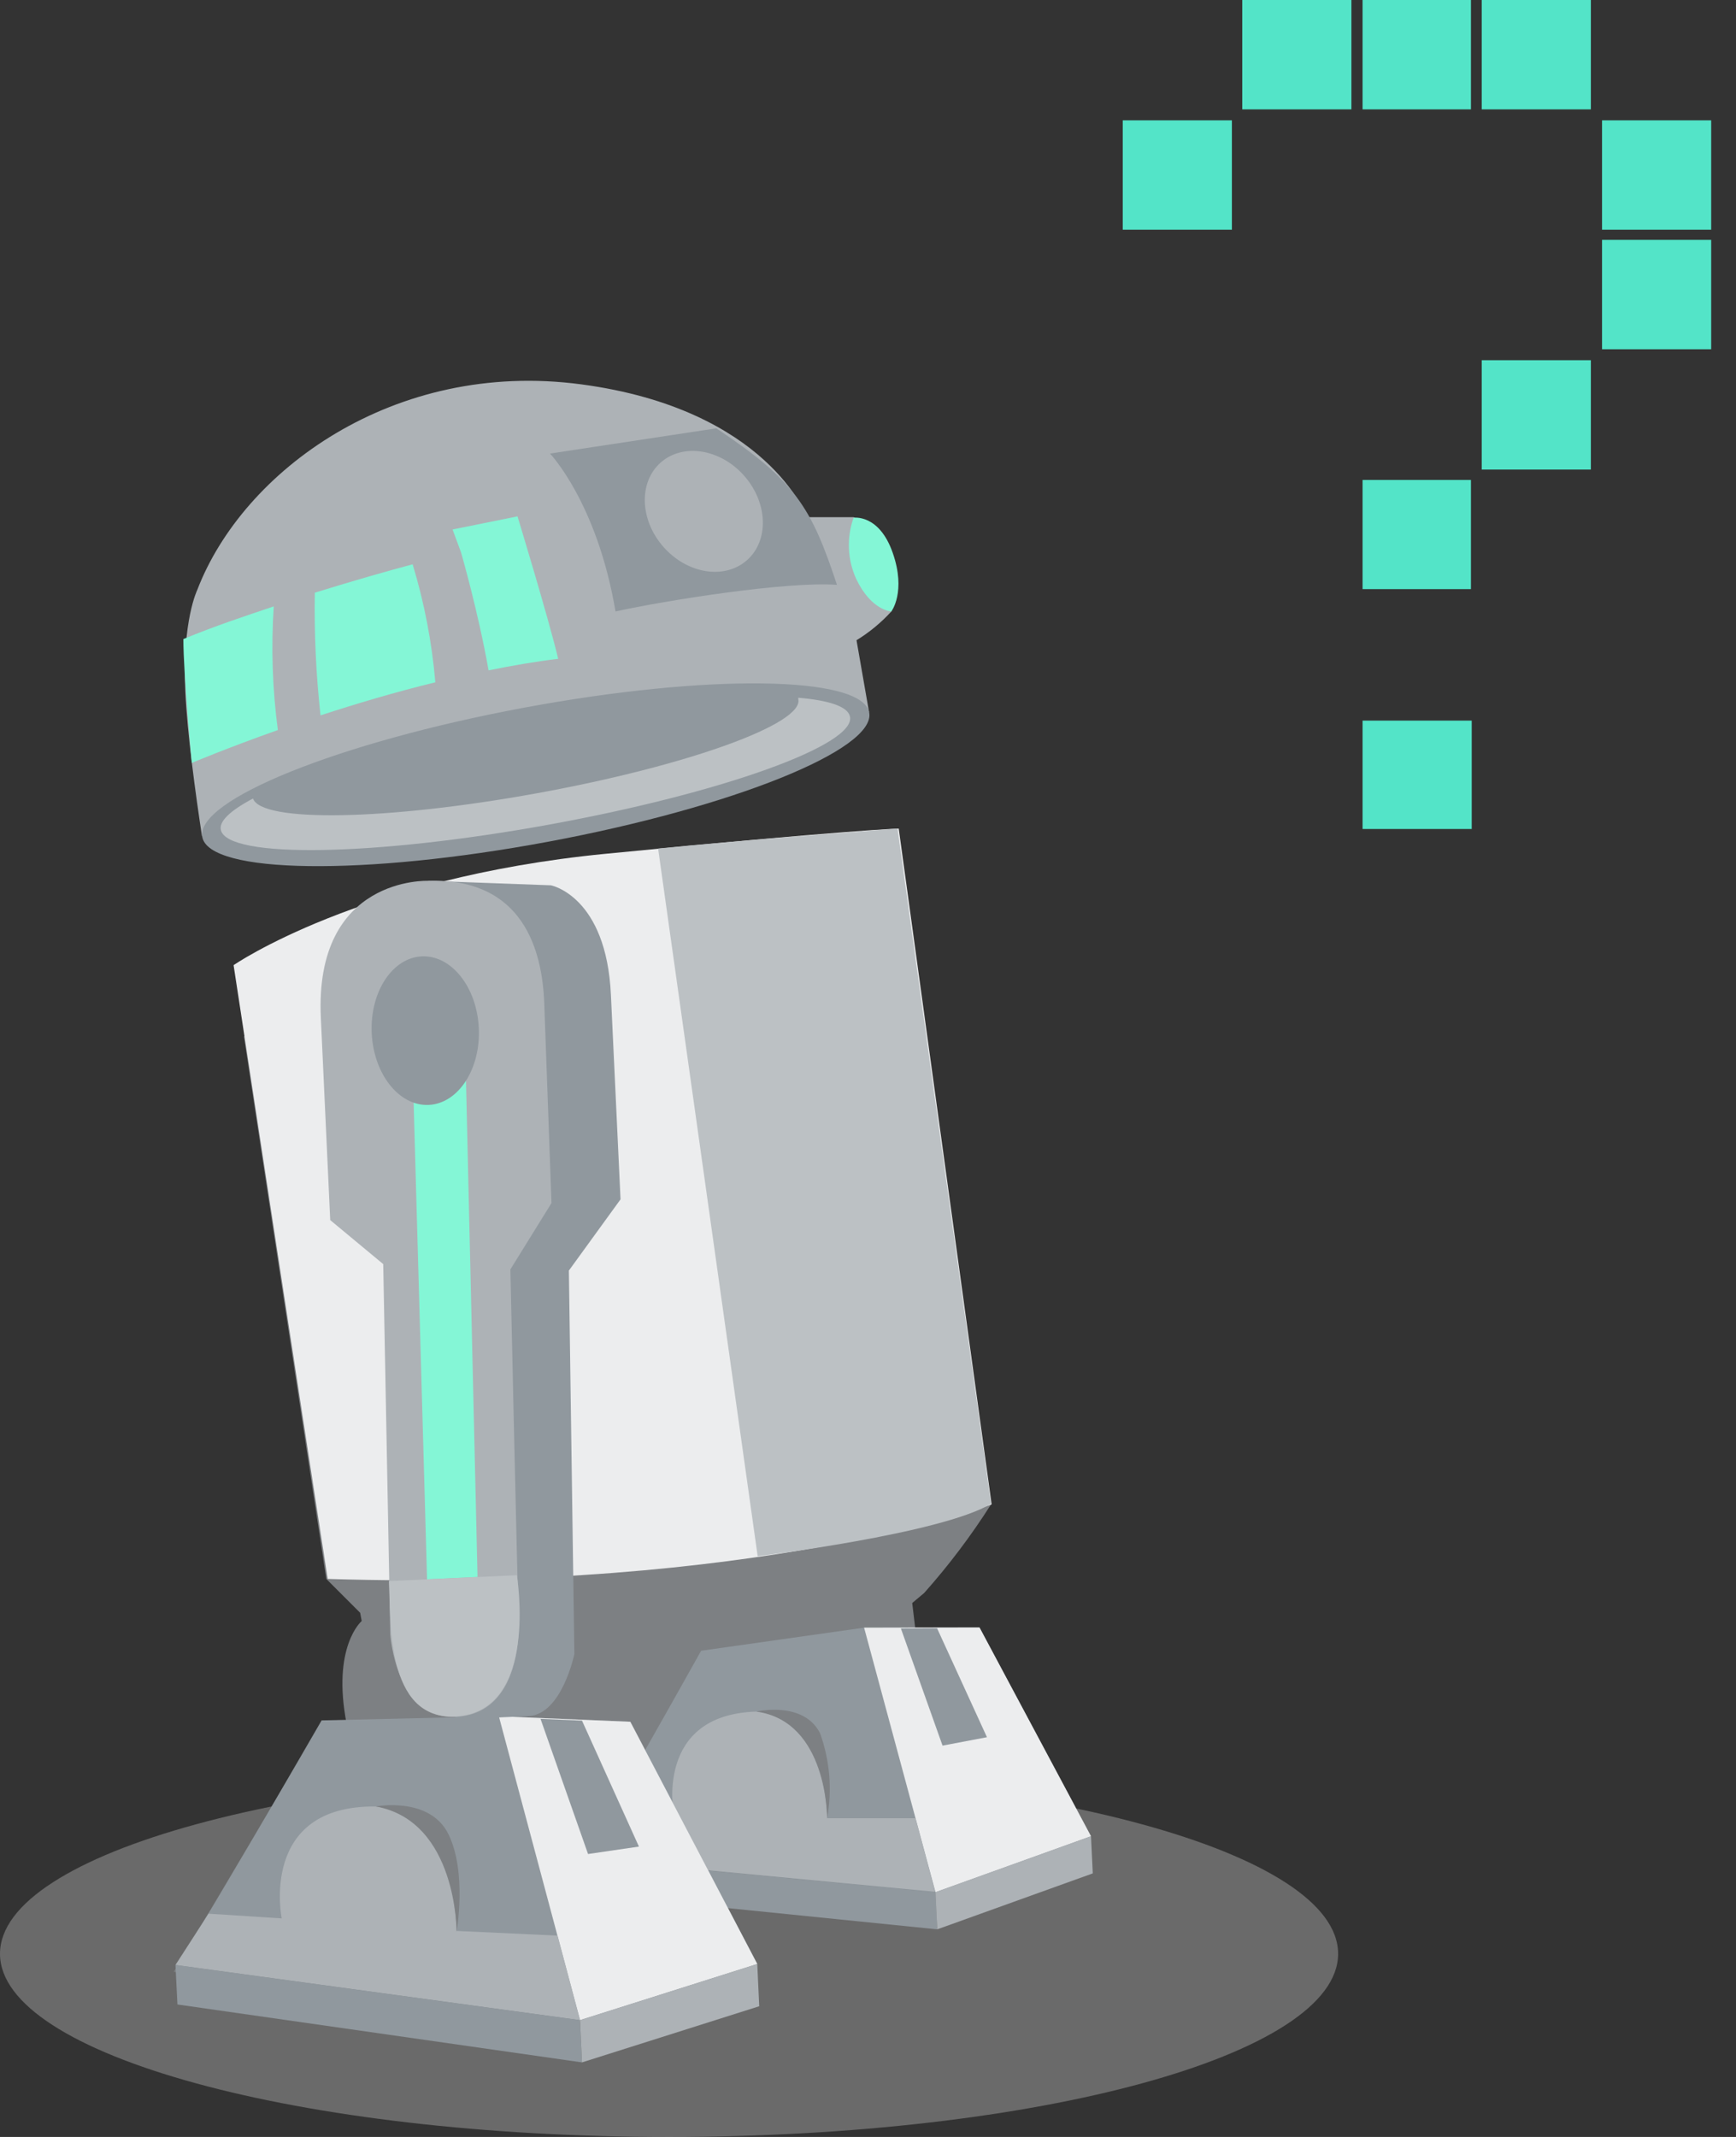 <svg width="65" height="80" viewBox="0 0 65 80" fill="none" xmlns="http://www.w3.org/2000/svg">
<rect x="0" y="0" width="65" height="80" fill="#333333" stroke="none"/>
<path d="M25.051 80C11.216 80 0 76.93 0 73.144C0 69.358 11.216 66.288 25.051 66.288C38.886 66.288 50.102 69.358 50.102 73.144C50.102 76.93 38.886 80 25.051 80Z" fill="#B3B3B3" fill-opacity="0.43"/>
<path d="M42.038 8.599V4.505H46.125V8.599H42.038ZM46.513 4.095V3.05176e-05H50.6V4.095H46.513ZM51.018 4.095V3.05176e-05H55.076V4.095H51.018ZM51.018 22.055V17.968H55.076V22.055H51.018ZM51.018 31.035V26.977H55.105V31.035H51.018ZM55.479 4.095V3.05176e-05H59.566V4.095H55.479ZM55.479 17.579V13.485H59.566V17.579H55.479ZM59.984 8.599V4.505H64.071V8.599H59.984ZM59.984 13.075V8.98H64.071V13.075H59.984Z" fill="#53E4C8"/>
<path d="M40.836 70.163L36.705 62.04L34.405 62.106L34.156 60.011L34.602 59.637C35.525 58.6 36.362 57.49 37.107 56.319L33.928 33.165C30.537 31.81 26.069 31.334 20.854 32.308C16.303 33.024 12.152 35.325 9.134 38.805L12.218 59.11L13.485 60.377L13.543 60.685C13.543 60.685 12.415 61.637 12.979 64.537L11.932 64.669L6.504 73.818L21.659 75.693L28.288 73.789L26.823 70.859L35.225 71.84L40.836 70.163Z" fill="#7D8083"/>
<path d="M21.74 69.577C21.909 69.577 26.252 61.798 26.252 61.798L32.354 60.934H36.675L40.85 68.749L35.027 70.844L21.74 69.577Z" fill="#90989E"/>
<path d="M32.354 60.934L35.027 70.837L40.85 68.742L36.675 60.926L32.354 60.934Z" fill="#ECEDEE"/>
<path d="M33.731 60.963L35.291 65.35L36.954 65.035L35.086 60.956L33.731 60.963Z" fill="#90989E"/>
<path d="M22.824 67.841L25.227 67.9C25.227 67.9 24.494 64.193 28.318 64.076C30.962 64.076 30.969 68.068 30.969 68.068H34.28L35.013 70.822L21.725 69.562L22.824 67.841Z" fill="#ADB2B6"/>
<path d="M28.318 64.076C28.318 64.076 30.083 63.658 30.706 64.889C31.072 65.907 31.163 67.004 30.969 68.068C30.969 68.068 30.991 64.442 28.318 64.076Z" fill="#7D8083"/>
<path d="M21.74 69.577L21.799 70.881L35.093 72.228L35.027 70.837L21.74 69.577Z" fill="#90989E"/>
<path d="M35.093 72.228L40.916 70.133L40.85 68.742L35.027 70.837L35.093 72.228Z" fill="#ADB2B6"/>
<path d="M6.57 73.561C6.761 73.561 12.042 64.406 12.042 64.406L18.678 64.252L23.601 64.457L28.354 73.525L21.718 75.627L6.57 73.561Z" fill="#90989E"/>
<path d="M18.678 64.252L21.718 75.627L28.354 73.525L23.601 64.457L18.678 64.252Z" fill="#ECEDEE"/>
<path d="M20.238 64.347L22.018 69.408L23.923 69.13L21.791 64.413L20.238 64.347Z" fill="#90989E"/>
<path d="M7.808 71.642L10.548 71.818C10.548 71.818 9.683 67.577 14.071 67.629C17.089 67.746 17.096 72.287 17.096 72.287L20.876 72.463L21.718 75.627L6.57 73.561L7.808 71.642Z" fill="#ADB2B6"/>
<path d="M14.071 67.628C14.071 67.628 16.085 67.24 16.788 68.661C17.492 70.082 17.096 72.324 17.096 72.324C17.096 72.324 17.118 68.178 14.071 67.628Z" fill="#7D8083"/>
<path d="M6.57 73.561L6.644 75.041L21.791 77.209L21.718 75.627L6.57 73.561Z" fill="#90989E"/>
<path d="M21.791 77.209L28.427 75.107L28.354 73.525L21.718 75.627L21.791 77.209Z" fill="#ADB2B6"/>
<path d="M8.746 36.132C8.746 36.132 13.463 32.865 22.663 31.964C31.863 31.063 33.65 31.019 33.65 31.019L37.129 56.319C37.129 56.319 28.413 59.608 12.269 59.11C11.39 53.44 8.746 36.132 8.746 36.132Z" fill="#ECEDEE"/>
<path d="M16.027 32.975L20.627 33.143C20.627 33.143 22.707 33.539 22.875 37.26L23.234 44.9L21.3 47.566L21.506 61.922C21.506 61.922 21.037 64.186 19.792 64.244L17.052 64.369L16.884 52.708L16.034 34.396L16.027 32.975Z" fill="#90989E"/>
<path d="M16.027 32.975C16.027 32.975 11.764 32.799 12.013 38.102L12.364 45.676L14.349 47.324L14.613 61.19C14.613 61.19 14.825 64.376 17.052 64.274C19.279 64.171 19.462 61.586 19.418 60.553C19.374 59.52 19.11 47.522 19.11 47.522L20.649 45.039C20.649 45.039 20.451 39.501 20.378 37.553C20.304 35.605 19.608 32.858 16.027 32.975Z" fill="#ADB2B6"/>
<path d="M15.485 41.201L15.99 59.124L17.88 59.036L17.448 40.453L15.485 41.201Z" fill="#84F6D6"/>
<path d="M13.918 38.676C13.847 37.141 14.687 35.854 15.794 35.803C16.901 35.752 17.857 36.955 17.928 38.491C17.999 40.026 17.159 41.313 16.052 41.364C14.944 41.415 13.989 40.212 13.918 38.676Z" fill="#90989E"/>
<path d="M14.562 59.19L19.352 58.971C19.352 58.971 20.209 64.098 17.038 64.259C14.415 64.384 14.642 60.597 14.562 59.19Z" fill="#BCC1C4"/>
<path d="M24.641 31.766L28.369 58.26C28.369 58.26 35.225 57.425 37.107 56.297L33.606 31.019C33.606 31.019 27.688 31.459 24.641 31.766Z" fill="#BCC1C4"/>
<path d="M32.07 23.968C32.553 23.672 32.992 23.309 33.374 22.891C33.469 22.157 33.422 21.41 33.235 20.694C32.979 20.114 32.528 19.643 31.96 19.361H30.217C30.217 19.361 28.752 15.317 21.75 14.387C14.747 13.457 9.093 17.632 7.386 22.085C7.386 22.085 6.815 23.243 6.939 25.894C7.012 27.454 7.32 29.711 7.562 31.3L32.539 26.656L32.07 23.968Z" fill="#ADB2B6"/>
<path d="M31.96 19.383C31.693 20.133 31.73 20.959 32.063 21.683C32.627 22.862 33.374 22.891 33.374 22.891C33.374 22.891 33.938 22.159 33.425 20.694C32.913 19.229 31.96 19.383 31.96 19.383Z" fill="#84F6D6"/>
<path d="M20.593 16.98C20.593 16.98 22.358 18.819 23.046 22.891C24.899 22.481 29.463 21.756 31.338 21.895C30.371 18.965 29.763 17.991 26.819 16.035C23.977 16.467 20.593 16.98 20.593 16.98Z" fill="#90989E"/>
<path d="M24.843 20.477C23.951 19.466 23.905 18.051 24.739 17.315C25.573 16.579 26.972 16.801 27.863 17.811C28.755 18.822 28.801 20.237 27.967 20.973C27.132 21.709 25.734 21.487 24.843 20.477Z" fill="#ADB2B6"/>
<path d="M15.45 21.126C14.513 21.375 13.253 21.734 11.788 22.188C11.762 23.722 11.833 25.256 12.001 26.781C13.304 26.356 14.769 25.916 16.3 25.543C16.172 24.045 15.887 22.564 15.45 21.126Z" fill="#84F6D6"/>
<path d="M18.293 25.096C19.164 24.92 20.043 24.766 20.9 24.664C20.541 23.155 19.377 19.331 19.377 19.331L16.945 19.822L17.26 20.672C17.26 20.672 17.904 22.891 18.293 25.096Z" fill="#84F6D6"/>
<path d="M10.25 22.701C9.188 23.06 8.052 23.433 6.866 23.924C6.866 25.25 7.181 28.561 7.181 28.561C7.181 28.561 8.463 28.018 10.404 27.33C10.2 25.796 10.148 24.245 10.25 22.701Z" fill="#84F6D6"/>
<path d="M7.574 31.335C7.316 29.951 12.697 27.786 19.592 26.499C26.488 25.212 32.287 25.291 32.545 26.675C32.804 28.059 27.423 30.224 20.527 31.511C13.632 32.797 7.832 32.719 7.574 31.335Z" fill="#90989E"/>
<path d="M31.821 26.81C31.726 26.444 31.03 26.217 29.888 26.121C29.891 26.136 29.891 26.151 29.888 26.165C30.129 27.088 25.749 28.67 20.109 29.696C14.469 30.721 9.781 30.795 9.473 29.894C8.631 30.34 8.184 30.751 8.272 31.08C8.543 32.15 14.037 32.054 20.534 30.875C27.031 29.696 32.107 27.872 31.821 26.81Z" fill="#BCC1C4"/>
</svg>
